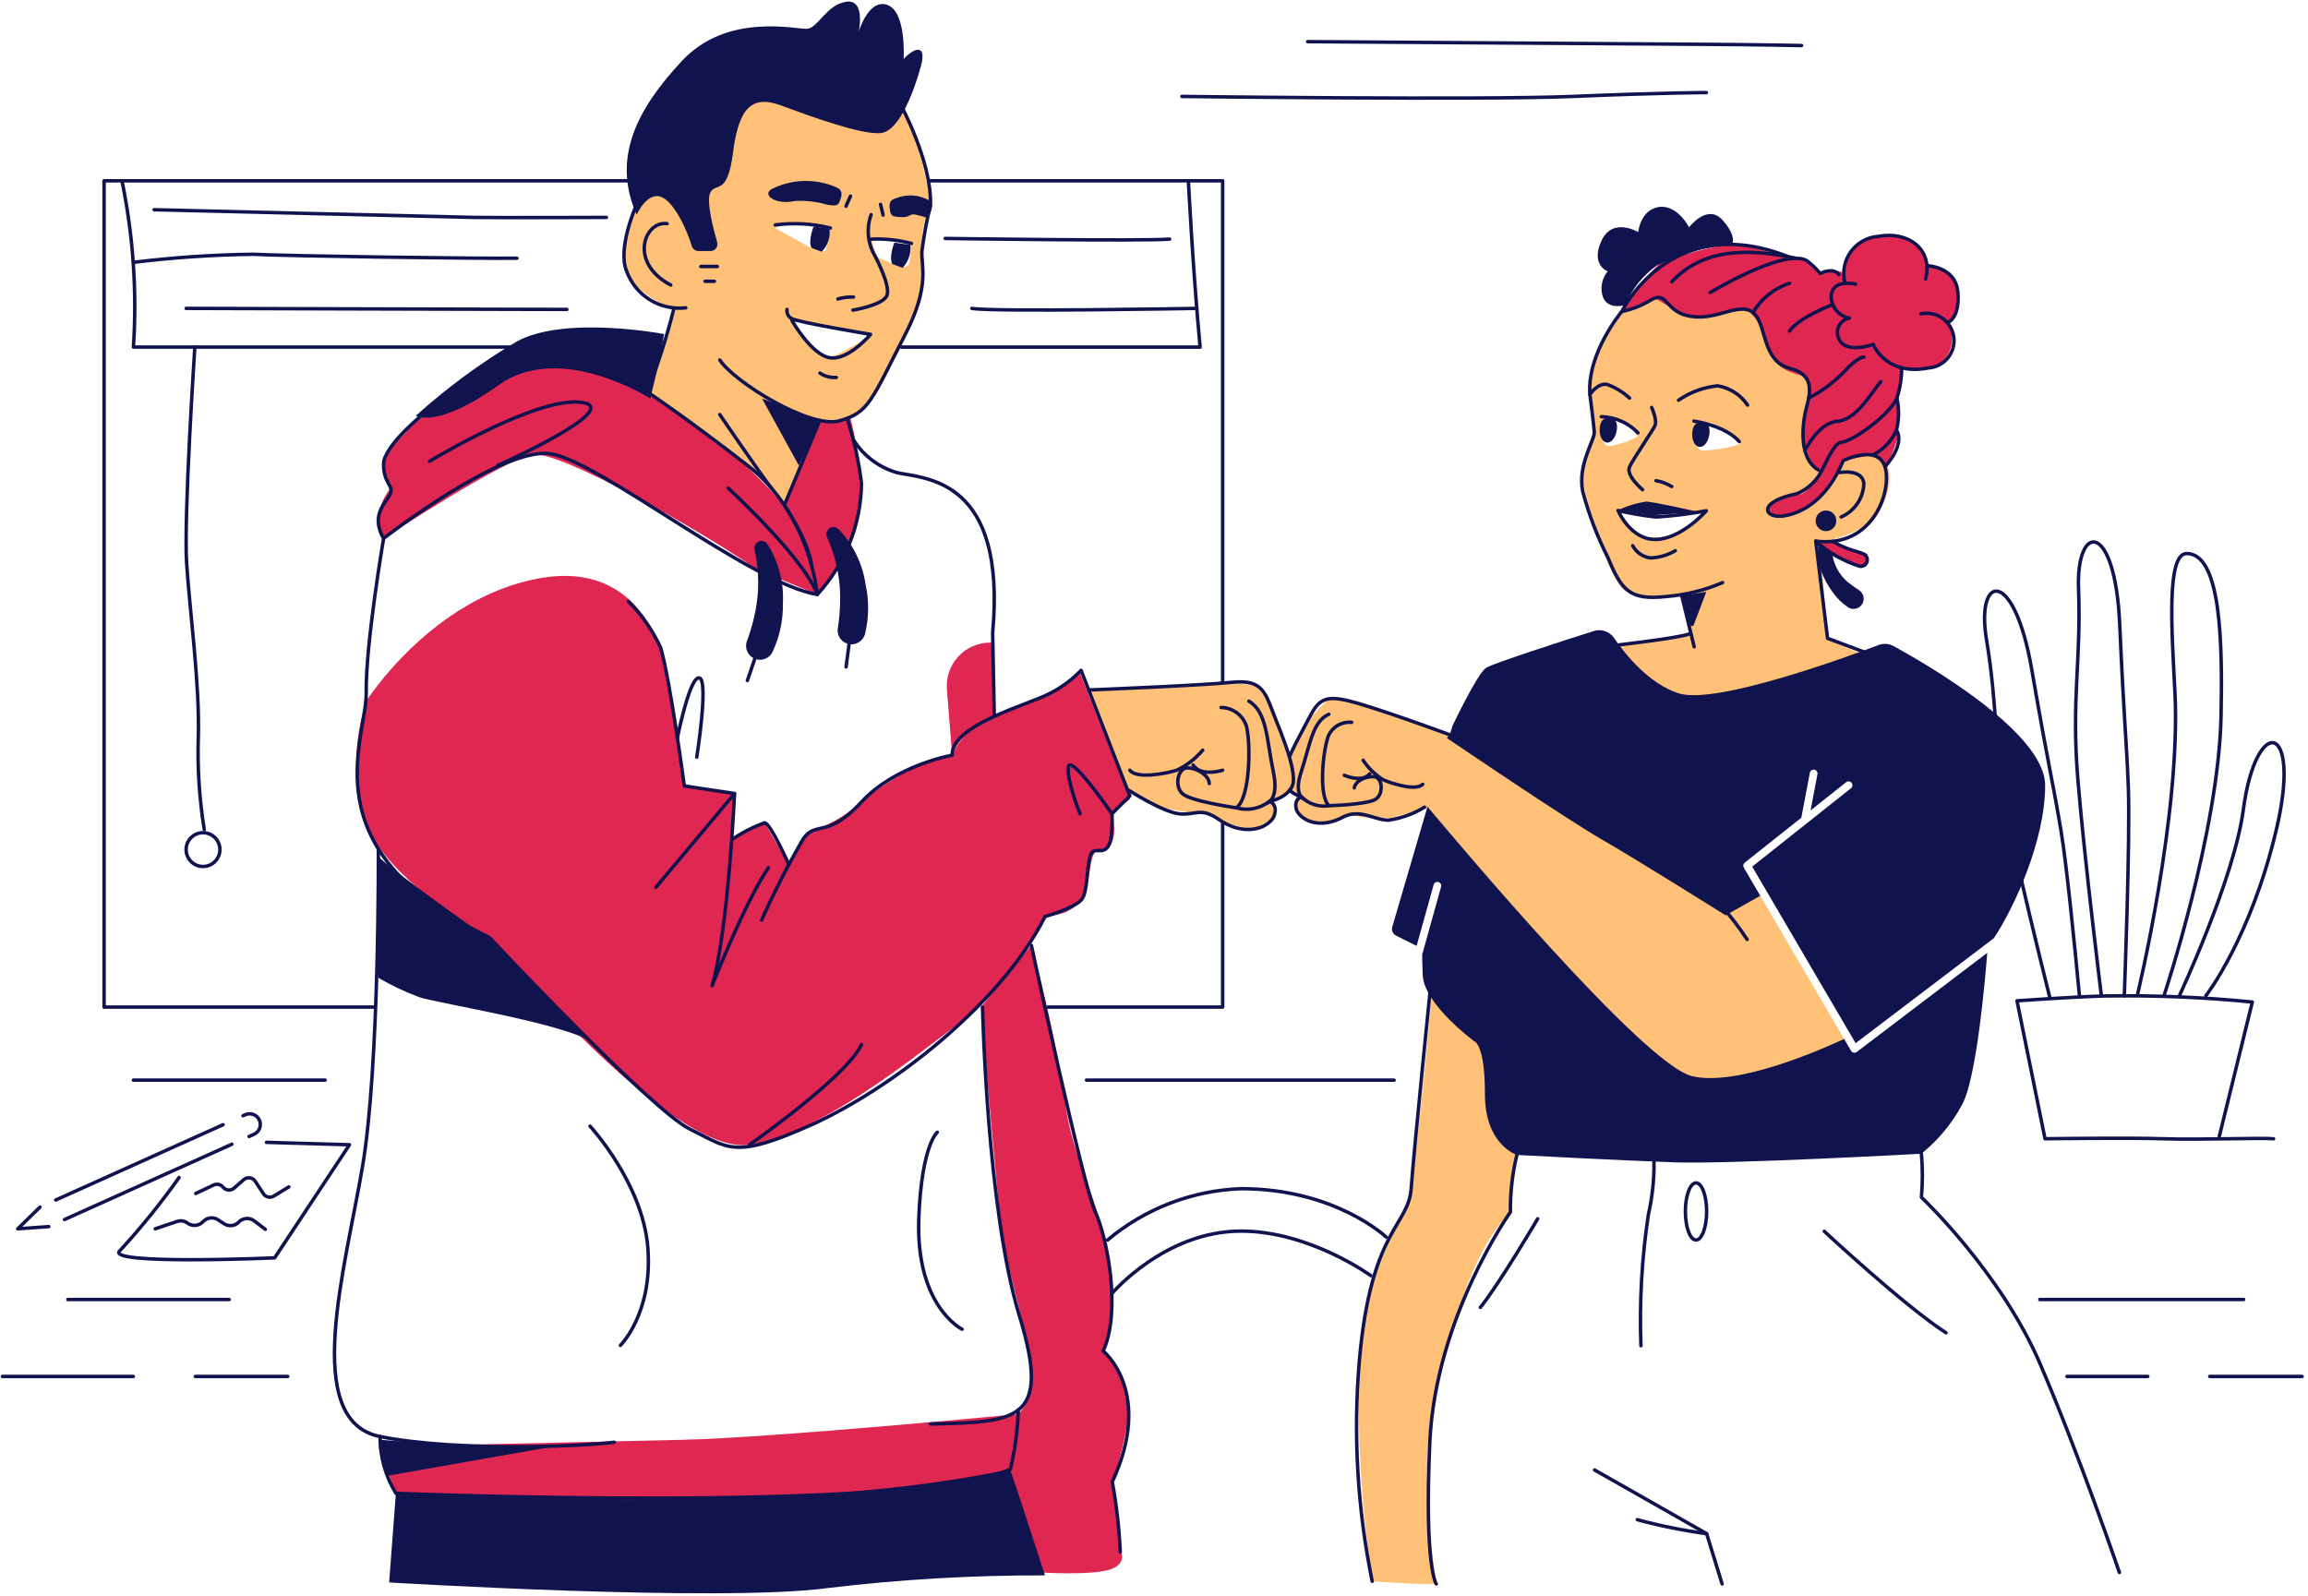 <svg width="532" height="368" viewBox="0 0 532 368" fill="none" xmlns="http://www.w3.org/2000/svg">
<path d="M433.52 117.213C437.426 110.414 436.38 100.987 424.888 106.187L411.87 71.82L388.269 66.416L373.82 71.82C373.82 71.82 366.477 82.352 366.477 86.638C366.477 90.923 367.492 99.555 367.492 99.555C365.864 102.642 364.876 106.025 364.585 109.502C364.828 113.313 370.678 133.85 374.651 136.286C378.624 138.721 387.65 137.321 387.65 137.321L389.324 146.187L373.187 148.679C373.187 148.679 371.839 163.558 382.293 164.155C392.747 164.752 433.532 152.828 433.532 152.828L421.166 147.248L419.529 124.802C419.529 124.802 429.626 124.013 433.52 117.213ZM369.113 100.169C368.962 99.1 369.173 98.011 369.713 97.075C369.713 97.075 370.461 96.238 372.955 96.938C374.807 97.712 376.402 98.996 377.553 100.641C375.508 101.701 373.317 102.453 371.052 102.873C370.218 102.822 369.339 102.041 369.113 100.169ZM378.543 123.714C376.311 123.156 373.82 118.463 373.82 118.463L381.707 118L392.588 118.541C386.417 124.414 380.775 124.272 378.543 123.714ZM392.34 103.877C391.581 103.729 391.104 103.107 390.437 101.447C389.77 99.787 391.601 97.477 391.601 97.477C392.449 97.528 393.3 97.528 394.148 97.477C395.565 97.393 401.313 102.309 401.313 102.309C398.408 103.243 395.389 103.77 392.34 103.877Z" fill="#FFC077"/>
<path d="M109.342 90.354C109.342 90.354 96.6 95.256 94.072 98.986C91.544 102.716 85.967 103.76 90.06 112.523C90.06 112.523 85.016 118.212 88.422 124.13C88.422 124.13 116.398 105.716 122.793 104.795C129.187 103.874 160.856 121.912 174.519 131.32L188.385 137.042C188.385 137.042 198.081 127.154 198.265 116.014C198.385 109.369 197.635 102.738 196.033 96.288C196.033 96.288 193.606 96.768 192.152 97.234C191.096 97.475 189.99 97.369 188.999 96.93L180.799 116.46C180.799 116.46 168.802 102.742 158.066 96.581C147.331 90.421 136.171 74.113 109.342 90.354Z" fill="#E02752"/>
<path d="M229.011 148.141H228.227C226.847 148.14 225.482 148.426 224.218 148.979C222.955 149.532 221.819 150.341 220.883 151.354C219.947 152.367 219.23 153.564 218.779 154.867C218.328 156.171 218.151 157.554 218.261 158.929L219.472 174.11C220.325 172.02 221.619 170.138 223.265 168.593C224.911 167.048 226.871 165.876 229.011 165.157V148.141Z" fill="#E02752"/>
<path d="M84.416 161.633C84.416 161.633 99.566 137.711 124.45 133.295C149.334 128.878 153.312 153.598 153.312 153.598L157.732 181.188L169.316 182.932L168.66 193.59L176.255 189.684L181.79 199.231C181.79 199.231 185.01 192.091 187.412 191.447C191.527 190.005 195.319 187.769 198.572 184.865C202.38 181.464 214.829 173.499 219.46 174.107C220.557 171.681 222.187 169.534 224.229 167.825C226.271 166.116 228.672 164.891 231.254 164.239C237.681 162.407 243.705 159.378 249.009 155.311L260.448 184.232L256.314 187.605C256.314 187.605 258.493 195.593 253.803 195.796C249.113 196 254.146 209.448 242.849 211.013C242.849 211.013 240.796 210.701 239.73 213.479C238.664 216.258 226.006 233.185 221.944 235.392C217.881 237.599 191.05 261.297 172.739 263.917C154.428 266.537 112.782 216.088 112.782 216.088C112.782 216.088 86.955 202.138 83.526 187.323C81.411 178.845 81.719 169.944 84.416 161.633Z" fill="#E02752"/>
<path d="M87.214 333.5L91.249 344.258C91.249 344.258 161.819 350.167 177.122 351.054C192.425 351.942 232.883 338.711 232.883 338.711C234.143 334.59 234.762 330.299 234.719 325.989C234.719 325.989 178.107 331.452 157.536 331.915L87.214 333.5Z" fill="#E02752"/>
<path d="M226.112 232.167C226.112 232.167 230.361 281.614 231.1 285.863C231.84 290.112 237.743 311.81 237.738 314.779C237.732 317.747 238.092 322.605 234.719 325.989L232.883 338.711L239.819 362.516C239.819 362.516 251.515 363.233 255.828 361.827C260.141 360.421 258.216 357.304 258.216 357.304L256.386 341.616C258.173 336.549 259.444 331.314 260.18 325.992C260.125 320.629 257.985 315.498 254.213 311.685C256.386 304.444 256.76 296.783 255.304 289.365C253.116 275.462 247.213 267.924 245.374 253.162C243.545 241.276 240.974 229.516 237.674 217.952L226.112 232.167Z" fill="#E02752"/>
<path d="M373.82 71.82C373.82 71.82 379.205 69.633 381.543 68.701C384.107 70.47 386.893 71.894 389.829 72.936C391.816 73.053 402.819 71.407 402.819 71.407C405.219 73.678 406.839 76.648 407.451 79.894C408.729 85.681 414.931 86.376 416.024 86.786C417.118 87.196 416.527 93.376 416.527 93.376L415.589 100.63C415.996 102.991 416.813 105.263 418.005 107.342L419.506 109.184C419.506 109.184 416.273 114.047 414.956 113.991C413.639 113.935 408.168 115.255 407.551 116.817C406.935 118.38 408.011 118.996 411.214 118.929C414.411 118.491 417.349 116.934 419.506 114.535C421.454 111.848 423.249 109.053 424.883 106.165C424.883 106.165 431.654 104.89 431.874 104.77C432.095 104.65 434.486 107.596 434.486 107.596C435.956 105.332 436.996 102.816 437.555 100.175C437.379 98.096 437.306 92.173 437.306 92.173L438.582 84.841C440.938 85.385 443.391 85.351 445.732 84.743C446.662 84.311 447.49 83.688 448.162 82.915C448.835 82.141 449.337 81.235 449.636 80.254C449.936 79.274 450.025 78.242 449.899 77.225C449.773 76.207 449.434 75.228 448.904 74.351C449.733 73.771 450.394 72.984 450.822 72.067C451.249 71.151 451.427 70.138 451.337 69.13C451.57 67.325 451.081 65.5 449.977 64.053C448.873 62.605 447.242 61.652 445.439 61.399C441.857 61.154 443.796 61.238 443.796 61.238C443.847 59.653 443.321 58.104 442.315 56.878C441.309 55.652 439.892 54.834 438.328 54.575C432.664 53.624 425.463 54.675 425.187 63.924C425.187 63.924 425.298 61.207 419.925 63.087C418.024 61.125 415.605 59.743 412.95 59.1C409.844 58.964 402.289 56.196 398.645 56.372C393.367 57.122 388.194 58.492 383.236 60.454C380.379 61.743 373.82 71.82 373.82 71.82Z" fill="#E02752"/>
<path d="M419.989 126.844C422.217 128.05 424.517 129.12 426.875 130.047C427.944 130.347 429.039 130.548 430.145 130.647L430.424 127.662C428.782 127.443 427.176 127.017 425.641 126.395C423.702 125.497 422.461 124.802 422.461 124.802H419.529L419.989 126.844Z" fill="#E02752"/>
<path d="M214.472 46.375C214.472 46.375 211.581 30.285 208.334 25.559C208.334 25.559 177.756 15.794 171.955 20.557C166.155 25.319 161.468 31.828 161.523 38.873C161.579 45.918 160.438 56.123 160.438 56.123C160.438 56.123 152.883 39.534 148.491 45.086C145.112 49.618 143.451 55.202 143.807 60.844C144.537 62.512 145.362 64.138 146.276 65.713C146.276 65.713 152.4 71.12 155.857 71.056L149.699 90.354C149.699 90.354 170.256 106.416 172.516 107.393C174.776 108.369 180.799 116.46 180.799 116.46L188.999 96.93C190.941 97.136 192.905 96.923 194.758 96.306C196.61 95.689 198.31 94.682 199.741 93.353C203.906 88.937 206.688 79.225 209.4 75.628C212.264 70.421 213.397 64.437 212.636 58.542C211.632 54.756 214.472 46.375 214.472 46.375ZM178.69 52.569C181.759 50.817 191.404 52.569 191.404 52.569C191.236 54.381 190.831 56.163 190.199 57.87C189.947 57.961 189.684 58.018 189.418 58.04L187.069 57.153C185.729 56.57 178.69 52.569 178.69 52.569ZM190.444 82.255C188.023 81.719 182.607 73.848 182.607 73.848L200.594 77.168C200.594 77.168 192.855 82.793 190.444 82.255ZM209.556 60.844C208.909 61.96 207.369 61.436 207.369 61.436L204.933 60.481L202.101 59.226L200.834 55.141C200.834 55.141 203.323 55.206 205.039 55.239C206.709 55.433 208.351 55.815 209.935 56.377C209.997 57.876 209.87 59.377 209.556 60.844Z" fill="#FFC077"/>
<path d="M250.946 159.06L260.105 182.664L267.557 186.227L274.998 187.454H279.049L282.955 189.859L289.107 191.221L293.454 188.581V184.528L297.048 182.441L298.144 178.699L292.996 163.098L289.701 158.05L281.823 157.191L250.946 159.06Z" fill="#FFC077"/>
<path d="M339.813 172.768L327.615 186.643L320.715 188.54L314.187 188.448L310.733 187.825L307.033 189.279L301.581 189.497L298.281 186.581L298.9 183.127L296.155 180.797L295.795 177.441L302.569 164.928L306.151 161.134L313.001 161.605L334.235 169.233L339.813 172.768Z" fill="#FFC077"/>
<path d="M328.343 185.814C328.343 185.814 373.064 243.436 389.079 249.002C405.093 254.568 425.12 239.58 425.12 239.58L405.749 206.499L397.052 208.921L339.813 172.768L328.343 185.814Z" fill="#FFC077"/>
<path d="M329.958 230.08C329.958 230.08 325.977 274.34 324.579 277.276C323.182 280.211 316.723 292.746 315.632 298.315C314.541 303.884 310.47 323.673 316.296 364.547C316.296 364.547 328.647 365.409 331.083 365.152C331.083 365.152 326.739 338.114 330.486 323.126C334.233 308.139 338.655 288.843 348.169 279.413L349.667 266.247L346.319 232.167L329.958 230.08Z" fill="#FFC077"/>
<path d="M397.75 211.013L405.749 206.499L401.949 200.012C401.841 199.828 401.803 199.61 401.842 199.4C401.882 199.19 401.996 199.001 402.164 198.868L415.207 188.52L417.174 178.197C417.19 178.078 417.231 177.963 417.294 177.86C417.356 177.756 417.439 177.667 417.537 177.597C417.634 177.526 417.746 177.477 417.863 177.451C417.981 177.425 418.103 177.423 418.222 177.445C418.34 177.468 418.453 177.514 418.553 177.582C418.653 177.649 418.738 177.736 418.803 177.837C418.869 177.939 418.913 178.052 418.933 178.171C418.953 178.29 418.949 178.412 418.92 178.529L417.341 186.832L425.541 180.323C425.633 180.25 425.738 180.195 425.85 180.163C425.963 180.13 426.081 180.12 426.198 180.133C426.314 180.146 426.427 180.182 426.53 180.238C426.633 180.295 426.723 180.371 426.797 180.463C426.87 180.554 426.924 180.659 426.957 180.772C426.99 180.885 427 181.003 426.987 181.119C426.974 181.236 426.938 181.349 426.881 181.452C426.825 181.554 426.749 181.645 426.657 181.718L403.885 199.783L427.726 240.49L459.59 216.283C464.236 209.325 471.445 193.743 471.411 181.023C471.378 168.775 443.67 152.875 436.464 148.938C435.942 148.652 435.364 148.482 434.77 148.441C434.176 148.399 433.58 148.487 433.024 148.698C425.457 151.558 395.49 162.503 387.011 159.858C380.092 157.688 374.621 150.841 372.04 147.066C371.536 146.333 370.809 145.783 369.967 145.496C369.125 145.209 368.213 145.201 367.367 145.473C360.464 147.669 344.126 152.923 342.536 153.963C340.527 155.286 334.824 167.28 334.824 167.28L334.235 169.233L333.513 170.145C333.513 170.145 360.576 188.545 369.194 193.511C377.812 198.478 397.75 211.013 397.75 211.013Z" fill="#11134E"/>
<path d="M427.991 242.509C427.836 242.628 427.647 242.692 427.452 242.691C427.394 242.691 427.336 242.685 427.279 242.674C427.156 242.649 427.039 242.598 426.937 242.525C426.835 242.452 426.749 242.358 426.685 242.25L425.12 239.58C425.11 239.555 425.101 239.53 425.095 239.505C419.649 242.046 400.311 250.542 390.033 248.095C378.831 245.428 335.07 193.113 329.035 185.976L320.922 213.683C320.808 214.069 320.834 214.483 320.996 214.852C321.157 215.221 321.443 215.521 321.803 215.7L326.532 218.058L330.469 203.921C330.54 203.703 330.693 203.521 330.895 203.413C331.097 203.305 331.333 203.279 331.554 203.34C331.774 203.402 331.963 203.546 332.08 203.743C332.197 203.94 332.234 204.175 332.182 204.398L327.816 220.078C327.816 220.962 327.841 222.413 327.944 224.821C328.24 231.542 339.813 240.04 339.813 240.04C339.813 240.04 342.293 240.598 342.282 252.269C342.271 263.939 349.656 266.255 349.656 266.255C349.656 266.255 373.075 267.508 385.926 267.957C398.777 268.406 442.878 265.973 442.878 265.973C446.788 262.827 450.016 258.917 452.364 254.481C455.656 248.184 457.604 225.591 458.067 219.659L427.991 242.509Z" fill="#11134E"/>
<path d="M178.69 51.855C182.936 51.305 187.246 51.546 191.404 52.563" stroke="#11134E" stroke-width="0.797" stroke-linecap="round" stroke-linejoin="round"/>
<path d="M187.537 52.234C187.537 52.234 186.181 55.54 187.069 57.161L189.418 58.049C190.088 57.351 190.597 56.514 190.91 55.599C191.222 54.683 191.33 53.71 191.226 52.748L187.537 52.234Z" fill="#11134E"/>
<path d="M200.834 55.13C203.95 54.989 207.069 55.324 210.083 56.123" stroke="#11134E" stroke-width="0.797" stroke-linecap="round" stroke-linejoin="round"/>
<path d="M206.155 55.942C206.155 55.942 204.802 59.245 205.686 60.867L208.035 61.754C208.706 61.056 209.215 60.22 209.528 59.304C209.84 58.388 209.948 57.415 209.843 56.453L206.155 55.942Z" fill="#11134E"/>
<path d="M178.099 43.479C180.382 42.37 182.88 41.769 185.418 41.718C187.956 41.667 190.476 42.167 192.802 43.184C193.396 43.499 194.364 43.937 193.812 45.675C193.26 47.413 193.142 47.533 190.76 47.223C188.31 46.484 185.75 46.183 183.196 46.333C178.69 47.357 175.328 44.757 178.099 43.479Z" fill="#11134E"/>
<path d="M196.036 45.223L195.003 47.533" stroke="#11134E" stroke-width="0.797" stroke-linecap="round" stroke-linejoin="round"/>
<path d="M214.472 46.375C213.295 45.638 211.96 45.193 210.576 45.076C209.192 44.96 207.801 45.176 206.518 45.706C205.876 45.904 204.844 46.16 205.07 47.968C205.296 49.776 205.385 49.921 207.784 50.053C210.184 50.184 209.355 48.881 211.824 49.676C212.323 49.78 212.814 49.917 213.295 50.086C214.235 50.507 215.454 47.009 214.472 46.375Z" fill="#11134E"/>
<path d="M202.966 47.117L203.555 49.578" stroke="#11134E" stroke-width="0.797" stroke-linecap="round" stroke-linejoin="round"/>
<path d="M200.79 49.5C200.228 51.065 200.021 52.734 200.183 54.388C200.344 56.043 200.871 57.641 201.724 59.067C201.724 59.067 205.324 65.824 204.45 68.095C203.577 70.366 196.602 71.491 196.602 71.491" stroke="#11134E" stroke-width="0.797" stroke-linecap="round" stroke-linejoin="round"/>
<path d="M196.744 68.472C195.526 68.438 194.31 68.589 193.137 68.918" stroke="#11134E" stroke-width="0.797" stroke-linecap="round" stroke-linejoin="round"/>
<path d="M182.532 73.851C182.532 73.851 187.046 81.875 191.34 82.486C195.634 83.097 200.667 77.079 200.667 77.079C200.667 77.079 183.729 74.289 182.42 73.416C182.06 73.214 181.77 72.906 181.591 72.534C181.412 72.161 181.353 71.742 181.422 71.335" stroke="#11134E" stroke-width="0.797" stroke-linecap="round" stroke-linejoin="round"/>
<path d="M146.569 47.547C146.569 47.547 142.258 57.343 144.435 62.499C145.423 65.238 147.306 67.563 149.78 69.099C152.254 70.634 155.173 71.29 158.067 70.961" stroke="#11134E" stroke-width="0.797" stroke-linecap="round" stroke-linejoin="round"/>
<path d="M155.357 71.092C153.7 77.628 151.646 84.057 149.205 90.343" stroke="#11134E" stroke-width="0.797" stroke-linecap="round" stroke-linejoin="round"/>
<path d="M153.775 51.565C148.553 50.828 144.8 60.571 154.612 65.713" stroke="#11134E" stroke-width="0.797" stroke-linecap="round" stroke-linejoin="round"/>
<path d="M207.408 23.729C207.408 23.729 214.832 37.249 214.472 47.265C213.627 50.761 212.969 54.301 212.502 57.867C212.271 61.12 214.489 65.701 208.75 76.92C200.703 92.656 200.279 95.077 193.508 97.008C186.737 98.939 169.21 88.041 165.909 82.98" stroke="#11134E" stroke-width="0.797" stroke-linecap="round" stroke-linejoin="round"/>
<path d="M146.75 49.5C146.75 49.5 149.08 44.277 152.28 45.343C155.198 46.311 158.217 52.597 159.467 56.729C159.564 57.057 159.765 57.346 160.04 57.551C160.314 57.756 160.648 57.867 160.99 57.867H163.78C164.026 57.868 164.269 57.812 164.49 57.703C164.71 57.593 164.902 57.434 165.051 57.238C165.199 57.042 165.3 56.814 165.344 56.572C165.389 56.33 165.377 56.081 165.309 55.844C164.38 52.611 162.798 46.442 163.683 44.506C164.894 41.839 167.653 45.477 168.959 35.196C170.264 24.915 173.272 21.804 180.043 24.315C186.815 26.826 198.474 31.089 202.974 30.684C207.475 30.28 210.929 20.233 212.29 15.183C213.652 10.133 210.817 10.884 208.286 13.601C208.286 13.601 208.973 2.787 204.595 1.155C200.218 -0.477 197.936 7.312 197.936 7.312C197.936 7.312 199.61 -0.315 195.012 0.41C190.414 1.135 188.547 6.506 185.989 6.643C183.43 6.78 167.681 2.832 157.221 14.006C146.761 25.18 140.975 36.487 146.75 49.5Z" fill="#11134E"/>
<path d="M175.649 91.877L184.128 107.306L188.941 96.905L175.649 91.877Z" fill="#11134E"/>
<path d="M188.949 96.905L180.799 116.46C180.799 116.46 186.441 124.791 187.071 130.379" stroke="#11134E" stroke-width="0.797" stroke-linecap="round" stroke-linejoin="round"/>
<path d="M161.537 61.436H165.348" stroke="#11134E" stroke-width="0.797" stroke-linecap="round" stroke-linejoin="round"/>
<path d="M162.517 64.848H164.668" stroke="#11134E" stroke-width="0.797" stroke-linecap="round" stroke-linejoin="round"/>
<path d="M153.058 77.009C153.058 77.009 130.284 72.643 119.152 78.703C110.831 83.632 103.022 89.376 95.838 95.85C95.838 95.85 100.802 98.919 114.975 88.752C129.148 78.586 149.889 91.877 149.889 91.877L152.294 81.864L153.058 77.009Z" fill="#11134E"/>
<path d="M98.274 94.854C98.274 94.854 88.403 102.666 88.411 107.038C88.42 111.41 90.688 111.868 90.01 113.748C89.332 115.629 85.183 118.469 88.411 124.13C88.411 124.13 115.544 102.998 126.827 104.6C138.11 106.201 173.018 134.595 188.391 137.042C188.391 137.042 186.851 118.578 172.329 107.306C157.807 96.034 149.211 90.354 149.211 90.354" stroke="#11134E" stroke-width="0.797" stroke-linecap="round" stroke-linejoin="round"/>
<path d="M188.999 86.013C190.106 86.763 191.435 87.115 192.769 87.012" stroke="#11134E" stroke-width="0.797" stroke-linecap="round" stroke-linejoin="round"/>
<path d="M165.909 95.569C165.909 95.569 174.896 108.737 177.795 112.523" stroke="#11134E" stroke-width="0.797" stroke-linecap="round" stroke-linejoin="round"/>
<path d="M88.422 124.13C88.422 124.13 84.237 148.701 84.422 159.602C84.606 170.502 70.592 195.872 112.776 216.088C112.776 216.088 150.109 255.94 159.049 260.315C167.988 264.69 169.115 267.307 186.837 259.395C204.559 251.482 230.459 232.027 240.888 211.289C240.888 211.289 247.796 209.336 249.364 207.325C250.932 205.313 250.374 198.176 251.693 196.53C253.013 194.884 256.763 199.356 256.314 187.602L260.421 183.47L249.191 154.538C247.068 156.742 244.584 158.566 241.845 159.931C236.965 162.484 219.215 167.135 219.472 174.107C219.472 174.107 206.42 176.37 198.547 184.91C190.673 193.45 188.112 189.165 185.174 193.333C181.639 199.419 178.427 205.688 175.551 212.112" stroke="#11134E" stroke-width="0.797" stroke-linecap="round" stroke-linejoin="round"/>
<path d="M144.836 138.635C147.934 141.719 150.455 145.332 152.28 149.304C154.548 157.099 157.732 181.188 157.732 181.188L169.316 182.932L151.181 204.56" stroke="#11134E" stroke-width="0.797" stroke-linecap="round" stroke-linejoin="round"/>
<path d="M169.316 182.932C169.316 182.932 167.845 214.702 164.143 227.24C164.143 227.24 171.581 208.184 177.122 200.043" stroke="#11134E" stroke-width="0.797" stroke-linecap="round" stroke-linejoin="round"/>
<path d="M168.66 193.59C171.01 191.961 173.563 190.648 176.255 189.684C177.616 189.818 181.79 199.231 181.79 199.231" stroke="#11134E" stroke-width="0.797" stroke-linecap="round" stroke-linejoin="round"/>
<path d="M188.391 137.042C194.815 130.058 198.442 120.952 198.577 111.463C197.983 106.521 196.92 101.646 195.405 96.905" stroke="#11134E" stroke-width="0.797" stroke-linecap="round" stroke-linejoin="round"/>
<path d="M99.002 106.346C99.002 106.346 123.643 91.386 133.986 92.745C144.329 94.104 114.735 107.295 114.735 107.295" stroke="#11134E" stroke-width="0.797" stroke-linecap="round" stroke-linejoin="round"/>
<path d="M156.144 170.062C156.144 170.062 159.007 155.735 161.205 156.287C163.404 156.84 160.608 174.542 160.608 174.542" stroke="#11134E" stroke-width="0.797" stroke-linecap="round" stroke-linejoin="round"/>
<path d="M172.736 263.917C172.736 263.917 195.187 248.215 198.583 240.807" stroke="#11134E" stroke-width="0.797" stroke-linecap="round" stroke-linejoin="round"/>
<path d="M256.314 187.605C256.314 187.605 246.621 173.538 246.253 176.852C245.885 180.167 248.97 187.605 248.97 187.605" stroke="#11134E" stroke-width="0.797" stroke-linecap="round" stroke-linejoin="round"/>
<path d="M196.744 101.43C199.072 105.122 202.688 107.818 206.892 108.994C213.373 110.389 232.063 110.28 228.81 145.867L229.186 165.157" stroke="#11134E" stroke-width="0.797" stroke-linecap="round" stroke-linejoin="round"/>
<path d="M87.209 195.696C87.209 195.696 87.513 245.559 83.557 268.953C79.6 292.347 69.347 327.543 87.602 331.17C105.857 334.797 135.361 333.343 141.589 332.479" stroke="#11134E" stroke-width="0.797" stroke-linecap="round" stroke-linejoin="round"/>
<path d="M226.477 232.167C226.477 232.167 227.476 278.835 234.967 303.312C242.458 327.789 234.459 327.786 214.486 328.285" stroke="#11134E" stroke-width="0.797" stroke-linecap="round" stroke-linejoin="round"/>
<path d="M237.738 217.955C237.738 217.955 249.579 273.144 252.447 279.335C255.315 285.526 258.459 302.422 254.28 311.459C254.28 311.459 266.02 320.819 256.386 341.616C257.369 346.961 257.982 352.368 258.222 357.798" stroke="#11134E" stroke-width="0.797" stroke-linecap="round" stroke-linejoin="round"/>
<path d="M174.857 152.083C174.373 152.033 173.907 151.874 173.493 151.618C173.08 151.362 172.73 151.015 172.47 150.604C172.21 150.193 172.047 149.728 171.992 149.245C171.938 148.762 171.994 148.273 172.156 147.814C173.296 144.783 174.089 141.633 174.519 138.423C174.985 134.531 174.788 130.589 173.936 126.764C173.874 126.54 173.861 126.306 173.896 126.077C173.931 125.848 174.015 125.629 174.141 125.435C174.268 125.24 174.434 125.075 174.629 124.949C174.824 124.824 175.043 124.742 175.272 124.707C175.57 124.657 175.875 124.691 176.155 124.805C176.434 124.919 176.676 125.108 176.854 125.352C179.464 129.439 180.725 134.242 180.462 139.084C180.535 142.954 179.718 146.79 178.074 150.294C177.784 150.885 177.321 151.373 176.746 151.693C176.171 152.013 175.511 152.149 174.857 152.083Z" fill="#11134E"/>
<path d="M174.519 150.308L172.268 156.89" stroke="#11134E" stroke-width="0.797" stroke-linecap="round" stroke-linejoin="round"/>
<path d="M196.608 148.517C196.124 148.565 195.635 148.502 195.179 148.334C194.723 148.165 194.311 147.895 193.974 147.545C193.638 147.194 193.385 146.771 193.236 146.308C193.086 145.845 193.044 145.355 193.112 144.873C193.626 141.676 193.775 138.431 193.558 135.2C193.239 131.294 192.26 127.47 190.665 123.89C190.56 123.683 190.5 123.457 190.489 123.225C190.478 122.994 190.517 122.763 190.601 122.547C190.686 122.331 190.816 122.136 190.982 121.974C191.148 121.812 191.346 121.687 191.563 121.608C191.845 121.502 192.15 121.476 192.445 121.532C192.74 121.588 193.014 121.724 193.237 121.926C196.608 125.411 198.8 129.867 199.504 134.665C200.345 138.443 200.308 142.364 199.395 146.126C199.229 146.762 198.874 147.332 198.375 147.759C197.876 148.187 197.258 148.451 196.605 148.517H196.608Z" fill="#11134E"/>
<path d="M195.924 146.849L195.026 153.746" stroke="#11134E" stroke-width="0.797" stroke-linecap="round" stroke-linejoin="round"/>
<path d="M87.602 331.165C87.59 335.781 88.852 340.312 91.249 344.258C91.249 344.258 209.595 349.062 232.883 338.712C233.958 334.229 234.573 329.648 234.719 325.041" stroke="#11134E" stroke-width="0.797" stroke-linecap="round" stroke-linejoin="round"/>
<path d="M91.249 344.258L89.695 364.806C89.695 364.806 165.507 369.399 190.484 366.14C207.205 364.117 224.036 363.127 240.879 363.177L232.883 338.711C199.783 345.541 163.925 346.214 121.621 345.371C109.772 345.137 96.265 344.861 91.249 344.258Z" fill="#11134E"/>
<path d="M128.375 333.324L89.268 340.218L87.6 331.915L105.015 333.26L128.375 333.324Z" fill="#11134E"/>
<path d="M136 259.615C136 259.615 148.276 272.862 149.351 287.875C150.425 302.888 143.001 310.156 143.001 310.156" stroke="#11134E" stroke-width="0.797" stroke-linecap="round" stroke-linejoin="round"/>
<path d="M216.045 261.027C216.045 261.027 212.441 263.917 211.788 280.76C210.998 301.18 221.759 306.428 221.759 306.428" stroke="#11134E" stroke-width="0.797" stroke-linecap="round" stroke-linejoin="round"/>
<path d="M87.214 225.415C90.217 227.177 93.369 228.671 96.633 229.879C101.022 231.358 130.691 235.967 137.024 240.57L114.054 217.458C114.054 217.458 91.081 201.312 87.214 197.468V225.415Z" fill="#11134E"/>
<path d="M167.851 112.523C167.851 112.523 185.356 128.63 188.385 137.042" stroke="#11134E" stroke-width="0.797" stroke-linecap="round" stroke-linejoin="round"/>
<path d="M250.946 159.061C250.946 159.061 276.393 158.056 283.901 157.3C291.409 156.544 291.585 159.708 294.369 166.627C297.154 173.546 298.359 177.815 298.113 180.256C297.868 182.697 294.81 184.399 292.662 184.69C291.597 185.542 290.343 186.127 289.006 186.395C287.668 186.662 286.286 186.605 284.975 186.227C284.975 186.227 274.373 184.731 272.515 182.932C270.657 181.132 271.544 177.408 273.324 177.073C275.104 176.738 278.648 178.415 278.745 180.633" stroke="#11134E" stroke-width="0.797" stroke-linecap="round" stroke-linejoin="round"/>
<path d="M281.465 163.098C282.762 163.117 284.021 163.54 285.066 164.307C286.112 165.074 286.894 166.147 287.302 167.378C288.354 171.563 288.161 184.023 284.975 186.227" stroke="#11134E" stroke-width="0.797" stroke-linecap="round" stroke-linejoin="round"/>
<path d="M291.987 185.186C291.987 185.186 294.894 184.491 293.507 177.932C291.964 170.614 292.112 164.163 287.874 161.644" stroke="#11134E" stroke-width="0.797" stroke-linecap="round" stroke-linejoin="round"/>
<path d="M281.823 177.561C281.823 177.561 276.856 179.185 274.998 176.364" stroke="#11134E" stroke-width="0.797" stroke-linecap="round" stroke-linejoin="round"/>
<path d="M277.222 172.941C275.583 174.887 273.548 176.462 271.254 177.561C268.523 178.398 262.008 179.614 260.426 177.561" stroke="#11134E" stroke-width="0.797" stroke-linecap="round" stroke-linejoin="round"/>
<path d="M260.094 182.125C260.094 182.125 267.937 187.187 271.784 187.605C275.632 188.024 276.636 185.914 281.03 188.969C285.424 192.024 290.589 191.913 293.172 188.969C293.881 188.16 294.69 185.73 292.651 184.689" stroke="#11134E" stroke-width="0.797" stroke-linecap="round" stroke-linejoin="round"/>
<path d="M297.229 182.165C298.022 182.884 298.971 183.407 300.002 183.693C300.82 184.517 301.823 185.133 302.927 185.489C304.031 185.844 305.205 185.93 306.349 185.739C306.349 185.739 315.459 185.507 317.208 184.165C318.957 182.823 318.564 179.589 317.091 179.143C315.618 178.697 312.46 179.762 312.161 181.629" stroke="#11134E" stroke-width="0.797" stroke-linecap="round" stroke-linejoin="round"/>
<path d="M334.738 169.598C334.738 169.598 316.346 162.755 310.071 161.387C303.797 160.02 303.342 162.674 300.306 168.256C299.026 170.614 298.032 172.598 297.307 174.26" stroke="#11134E" stroke-width="0.797" stroke-linecap="round" stroke-linejoin="round"/>
<path d="M311.567 166.524C310.469 166.415 309.364 166.65 308.406 167.197C307.447 167.744 306.683 168.575 306.218 169.576C304.921 173.005 303.872 183.568 306.349 185.739" stroke="#11134E" stroke-width="0.797" stroke-linecap="round" stroke-linejoin="round"/>
<path d="M300.524 184.176C300.524 184.176 298.136 183.308 299.944 177.887C301.961 171.85 302.455 166.381 306.291 164.663" stroke="#11134E" stroke-width="0.797" stroke-linecap="round" stroke-linejoin="round"/>
<path d="M309.859 178.724C309.859 178.724 313.899 180.577 315.746 178.376" stroke="#11134E" stroke-width="0.797" stroke-linecap="round" stroke-linejoin="round"/>
<path d="M314.198 175.259C315.394 177.067 316.963 178.598 318.798 179.751C321.03 180.739 326.418 182.385 327.955 180.803" stroke="#11134E" stroke-width="0.797" stroke-linecap="round" stroke-linejoin="round"/>
<path d="M299.991 183.699C298.164 184.38 298.613 186.511 299.135 187.267C301.032 190.007 305.387 190.615 309.399 188.448C313.411 186.28 316.725 189.061 320.02 189.081C322.979 188.661 325.82 187.636 328.365 186.07" stroke="#11134E" stroke-width="0.797" stroke-linecap="round" stroke-linejoin="round"/>
<path d="M144.836 41.68H23.993V232.167H86.456" stroke="#11134E" stroke-width="0.797" stroke-linecap="round" stroke-linejoin="round"/>
<path d="M281.823 189.859V232.167H241.599" stroke="#11134E" stroke-width="0.797" stroke-linecap="round" stroke-linejoin="round"/>
<path d="M214.352 41.68H281.823V157.191" stroke="#11134E" stroke-width="0.797" stroke-linecap="round" stroke-linejoin="round"/>
<path d="M28.117 41.688C30.707 54.287 31.595 67.176 30.756 80.011H119.152" stroke="#11134E" stroke-width="0.797" stroke-linecap="round" stroke-linejoin="round"/>
<path d="M273.927 41.688C273.927 41.688 274.901 61.464 276.63 80.02H207.798" stroke="#11134E" stroke-width="0.797" stroke-linecap="round" stroke-linejoin="round"/>
<path d="M44.913 80.011C44.913 80.011 42.321 119.021 43.021 129.891C43.721 140.761 46.076 157.883 45.713 169.902C45.483 177.04 45.942 184.183 47.083 191.232" stroke="#11134E" stroke-width="0.797" stroke-linecap="round" stroke-linejoin="round"/>
<path d="M46.796 199.753C48.947 199.753 50.691 198.009 50.691 195.858C50.691 193.707 48.947 191.963 46.796 191.963C44.645 191.963 42.901 193.707 42.901 195.858C42.901 198.009 44.645 199.753 46.796 199.753Z" stroke="#11134E" stroke-width="0.797" stroke-linecap="round" stroke-linejoin="round"/>
<path d="M35.527 48.348C35.527 48.348 104.233 50.022 109.342 50.119C114.45 50.217 139.781 50.119 139.781 50.119" stroke="#11134E" stroke-width="0.797" stroke-linecap="round" stroke-linejoin="round"/>
<path d="M30.736 60.481C39.879 59.358 49.077 58.736 58.288 58.618C66.362 59.036 110.634 59.645 119.152 59.525" stroke="#11134E" stroke-width="0.797" stroke-linecap="round" stroke-linejoin="round"/>
<path d="M42.901 71.092C42.901 71.092 122.355 71.335 130.663 71.335" stroke="#11134E" stroke-width="0.797" stroke-linecap="round" stroke-linejoin="round"/>
<path d="M217.851 54.971C217.851 54.971 263.353 55.627 269.605 55.122" stroke="#11134E" stroke-width="0.797" stroke-linecap="round" stroke-linejoin="round"/>
<path d="M275.86 71.092C275.86 71.092 228.587 71.948 224.011 71.092" stroke="#11134E" stroke-width="0.797" stroke-linecap="round" stroke-linejoin="round"/>
<path d="M272.437 22.233C272.437 22.233 341.883 23.093 362.417 22.233C382.952 21.374 393.331 21.343 393.331 21.343" stroke="#11134E" stroke-width="0.797" stroke-linecap="round" stroke-linejoin="round"/>
<path d="M301.419 9.603C301.419 9.603 382.977 10.161 393.33 10.22C403.684 10.278 415.265 10.499 415.265 10.499" stroke="#11134E" stroke-width="0.797" stroke-linecap="round" stroke-linejoin="round"/>
<path d="M30.736 249.002H74.944" stroke="#11134E" stroke-width="0.797" stroke-linecap="round" stroke-linejoin="round"/>
<path d="M250.446 249.002H321.34" stroke="#11134E" stroke-width="0.797" stroke-linecap="round" stroke-linejoin="round"/>
<path d="M0.546 317.32H30.736" stroke="#11134E" stroke-width="0.797" stroke-linecap="round" stroke-linejoin="round"/>
<path d="M45.021 317.32H66.315" stroke="#11134E" stroke-width="0.797" stroke-linecap="round" stroke-linejoin="round"/>
<path d="M15.64 299.582H52.839" stroke="#11134E" stroke-width="0.797" stroke-linecap="round" stroke-linejoin="round"/>
<path d="M476.439 317.32H495.065" stroke="#11134E" stroke-width="0.797" stroke-linecap="round" stroke-linejoin="round"/>
<path d="M509.353 317.32H530.646" stroke="#11134E" stroke-width="0.797" stroke-linecap="round" stroke-linejoin="round"/>
<path d="M470.187 299.582H517.17" stroke="#11134E" stroke-width="0.797" stroke-linecap="round" stroke-linejoin="round"/>
<path d="M256.188 298.315C256.188 298.315 268.414 283.807 286.08 283.807C301.869 283.807 315.972 294.083 315.972 294.083" stroke="#11134E" stroke-width="0.797" stroke-linecap="round" stroke-linejoin="round"/>
<path d="M255.304 285.863C263.96 278.601 274.794 274.438 286.086 274.034C307.797 274.034 319.535 285.194 319.535 285.194" stroke="#11134E" stroke-width="0.797" stroke-linecap="round" stroke-linejoin="round"/>
<path d="M524.07 262.525C521.584 262.246 506.677 262.804 498.725 262.525C490.774 262.246 471.383 262.525 471.383 262.525L464.925 230.719C464.925 230.719 477.862 229.793 485.261 229.603C496.58 229.423 507.899 229.888 519.165 230.998L511.554 261.967" stroke="#11134E" stroke-width="0.797" stroke-linecap="round" stroke-linejoin="round"/>
<path d="M492.721 229.176C492.721 229.176 502.749 187.605 501.331 159.607C500.642 146.023 499.256 127.612 504.024 127.609C511.984 127.609 512.285 148.118 511.967 164.875C511.456 191.684 498.792 229.569 498.792 229.569" stroke="#11134E" stroke-width="0.797" stroke-linecap="round" stroke-linejoin="round"/>
<path d="M502.353 229.555C502.353 229.555 514.991 202.559 517.095 186.651C519.999 164.682 530.646 166.128 524.717 191.204C518.772 216.356 508.463 229.555 508.463 229.555" stroke="#11134E" stroke-width="0.797" stroke-linecap="round" stroke-linejoin="round"/>
<path d="M484.379 229.592C484.379 229.592 480.473 198.213 478.947 179.62C477.421 161.027 479.737 152.479 479.109 135.728C478.531 120.402 487.518 119.956 488.595 143.833C489.672 167.71 490.118 169.718 490.584 181.461C491.05 193.205 489.655 229.592 489.655 229.592" stroke="#11134E" stroke-width="0.797" stroke-linecap="round" stroke-linejoin="round"/>
<path d="M472.525 230.111C469.891 219.573 465.759 202.718 463.279 190.984C459.42 172.734 460.631 163.96 457.888 147.421C455.377 132.29 464.236 130.714 468.309 154.265C472.382 177.815 473.094 179.748 475.041 191.338C476.35 199.15 478.241 218.175 479.335 229.748" stroke="#11134E" stroke-width="0.797" stroke-linecap="round" stroke-linejoin="round"/>
<path d="M349.653 266.247C348.59 270.553 348.086 274.978 348.155 279.413C348.155 279.413 330.857 303.686 329.571 332.576C328.284 361.467 331.069 365.152 331.069 365.152" stroke="#11134E" stroke-width="0.797" stroke-linecap="round" stroke-linejoin="round"/>
<path d="M354.441 280.975C354.441 280.975 345.577 296.016 341.227 301.403" stroke="#11134E" stroke-width="0.797" stroke-linecap="round" stroke-linejoin="round"/>
<path d="M381.25 267.77C381.306 271.866 380.874 275.954 379.964 279.948C378.443 289.968 377.865 300.109 378.237 310.237" stroke="#11134E" stroke-width="0.797" stroke-linecap="round" stroke-linejoin="round"/>
<path d="M367.551 338.879C367.551 338.879 390.32 351.785 393.389 353.563L396.952 365.152" stroke="#11134E" stroke-width="0.797" stroke-linecap="round" stroke-linejoin="round"/>
<path d="M377.386 350.334C382.645 351.753 387.991 352.831 393.389 353.563" stroke="#11134E" stroke-width="0.797" stroke-linecap="round" stroke-linejoin="round"/>
<path d="M442.889 265.965C443.182 269.307 443.182 272.667 442.889 276.009C442.889 276.009 461.13 293.243 470.187 314.268C479.243 335.294 488.525 362.502 488.525 362.502" stroke="#11134E" stroke-width="0.797" stroke-linecap="round" stroke-linejoin="round"/>
<path d="M420.488 283.843C420.488 283.843 438.947 301.049 448.559 307.254" stroke="#11134E" stroke-width="0.797" stroke-linecap="round" stroke-linejoin="round"/>
<path d="M390.937 285.863C392.291 285.863 393.389 282.916 393.389 279.282C393.389 275.647 392.291 272.7 390.937 272.7C389.582 272.7 388.484 275.647 388.484 279.282C388.484 282.916 389.582 285.863 390.937 285.863Z" stroke="#11134E" stroke-width="0.797" stroke-linecap="round" stroke-linejoin="round"/>
<path d="M329.958 225.384C329.958 225.384 325.885 265.438 325.274 274.034C324.663 282.63 315.978 283.419 313.341 313.613C311.881 330.645 312.876 347.798 316.296 364.547" stroke="#11134E" stroke-width="0.797" stroke-linecap="round" stroke-linejoin="round"/>
<path d="M51.422 259.28L12.841 276.64" stroke="#11134E" stroke-width="0.797" stroke-linecap="round" stroke-linejoin="round"/>
<path d="M53.447 263.783L14.87 281.143" stroke="#11134E" stroke-width="0.797" stroke-linecap="round" stroke-linejoin="round"/>
<path d="M56.02 257.21L56.525 256.984C57.122 256.716 57.801 256.695 58.413 256.927C59.025 257.16 59.52 257.626 59.789 258.223C60.057 258.82 60.078 259.499 59.845 260.111C59.613 260.724 59.147 261.218 58.55 261.487L57.417 261.998" stroke="#11134E" stroke-width="0.797" stroke-linecap="round" stroke-linejoin="round"/>
<path d="M9.223 278.269L4.092 283.285L11.248 282.772" stroke="#11134E" stroke-width="0.797" stroke-linecap="round" stroke-linejoin="round"/>
<path d="M41.274 271.464C37.091 277.359 32.541 282.986 27.651 288.31C23.795 291.678 63.304 289.984 63.304 289.984L80.558 263.906L61.424 263.348" stroke="#11134E" stroke-width="0.797" stroke-linecap="round" stroke-linejoin="round"/>
<path d="M35.778 283.285L40.8 281.589C41.208 281.451 41.643 281.414 42.068 281.481C42.493 281.548 42.896 281.717 43.241 281.974V281.974C43.742 282.345 44.358 282.528 44.98 282.492C45.602 282.457 46.192 282.204 46.648 281.779L46.971 281.477C47.409 281.07 47.97 280.821 48.565 280.771C49.161 280.72 49.756 280.871 50.255 281.198L51.65 282.114C52.159 282.448 52.767 282.597 53.373 282.538C53.98 282.479 54.547 282.214 54.982 281.787L55.104 281.667C55.562 281.218 56.166 280.949 56.806 280.908C57.446 280.868 58.078 281.059 58.589 281.447L61.156 283.4" stroke="#11134E" stroke-width="0.797" stroke-linecap="round" stroke-linejoin="round"/>
<path d="M45.119 275.133L49.268 273.18C49.628 273.011 50.035 272.967 50.422 273.058C50.81 273.148 51.156 273.366 51.405 273.677V273.677C51.554 273.864 51.739 274.019 51.949 274.132C52.16 274.246 52.391 274.315 52.629 274.337C52.867 274.359 53.107 274.332 53.334 274.258C53.562 274.184 53.772 274.065 53.952 273.908L56.184 271.955C56.375 271.789 56.6 271.666 56.842 271.593C57.085 271.521 57.34 271.502 57.591 271.536C57.842 271.571 58.082 271.659 58.296 271.794C58.51 271.929 58.693 272.109 58.832 272.321L60.709 275.189C60.962 275.573 61.353 275.844 61.801 275.945C62.249 276.047 62.719 275.971 63.112 275.733L66.591 273.621" stroke="#11134E" stroke-width="0.797" stroke-linecap="round" stroke-linejoin="round"/>
<path d="M396.879 208.921C398.999 211.338 400.949 213.899 402.716 216.585" stroke="#11134E" stroke-width="0.797" stroke-linecap="round" stroke-linejoin="round"/>
<path d="M373.176 148.665C373.176 148.665 386.701 147.111 389.313 146.173" stroke="#11134E" stroke-width="0.797" stroke-linecap="round" stroke-linejoin="round"/>
<path d="M387.65 137.307L390.51 149.106" stroke="#11134E" stroke-width="0.797" stroke-linecap="round" stroke-linejoin="round"/>
<path d="M438.344 84.76C438.351 87.143 437.974 89.511 437.228 91.774C436.037 95.066 427.433 101.662 424.475 101.952C422.994 102.094 421.702 104.948 420.26 107.811C419.101 110.506 416.947 112.651 414.247 113.798C404.638 115.807 406.756 119.657 411.214 118.929C415.673 118.201 421.208 115.023 424.885 106.176C424.885 106.176 432.806 102.292 434.489 107.602C436.171 112.911 431.958 126.404 418.535 124.746L421.256 147.156L430.421 150.59" stroke="#11134E" stroke-width="0.797" stroke-linecap="round" stroke-linejoin="round"/>
<path d="M437.234 91.774C437.786 94.22 437.751 96.762 437.133 99.193C436.008 101.698 434.045 103.732 431.581 104.946" stroke="#11134E" stroke-width="0.797" stroke-linecap="round" stroke-linejoin="round"/>
<path d="M437.133 99.193C437.133 99.193 439.46 101.868 434.491 107.613" stroke="#11134E" stroke-width="0.797" stroke-linecap="round" stroke-linejoin="round"/>
<path d="M419.124 108.344C414.699 105.702 415.444 98.526 416.072 95.312C416.7 92.098 419.336 86.691 412.632 84.936C405.927 83.181 407.331 74.613 404.086 72.063C400.841 69.513 396.079 73.848 389.857 72.947C383.635 72.046 384.528 66.868 380.555 69.144C378.489 70.415 376.217 71.317 373.842 71.809C373.842 71.809 385.05 48.415 412.174 59.17" stroke="#11134E" stroke-width="0.797" stroke-linecap="round" stroke-linejoin="round"/>
<path d="M385.365 64.954C392.507 57.329 402.621 57.114 414.057 59.552" stroke="#11134E" stroke-width="0.797" stroke-linecap="round" stroke-linejoin="round"/>
<path d="M394.184 67.454C394.184 67.454 411.131 57.178 416.443 60.069C417.591 60.929 418.634 61.922 419.551 63.026C419.551 63.026 422.539 61.508 423.87 63.305" stroke="#11134E" stroke-width="0.797" stroke-linecap="round" stroke-linejoin="round"/>
<path d="M427.726 65.509C427.726 65.509 422.059 64.067 422.09 68.606C422.171 69.75 422.627 70.835 423.388 71.692C424.148 72.55 425.171 73.132 426.297 73.349C425.792 73.437 425.313 73.639 424.899 73.941C424.484 74.243 424.144 74.636 423.906 75.09C423.667 75.544 423.536 76.047 423.523 76.56C423.509 77.072 423.614 77.581 423.828 78.047C425.365 81.775 431.788 79.389 431.788 79.389C431.788 79.389 434.636 86.758 444.507 84.819C445.375 84.761 446.22 84.526 446.992 84.127C447.764 83.727 448.445 83.173 448.993 82.498C449.54 81.824 449.943 81.043 450.175 80.206C450.406 79.368 450.463 78.492 450.34 77.632C450.218 76.771 449.919 75.946 449.463 75.206C449.006 74.467 448.402 73.83 447.688 73.335C446.974 72.84 446.165 72.497 445.312 72.329C444.46 72.161 443.582 72.171 442.733 72.359" stroke="#11134E" stroke-width="0.797" stroke-linecap="round" stroke-linejoin="round"/>
<path d="M425.29 65.317C424.958 64.094 424.9 62.812 425.121 61.564C425.342 60.316 425.836 59.133 426.568 58.098C427.3 57.063 428.251 56.203 429.354 55.579C430.457 54.955 431.685 54.583 432.948 54.489C439.87 53.211 445.629 57.474 443.852 64.312" stroke="#11134E" stroke-width="0.797" stroke-linecap="round" stroke-linejoin="round"/>
<path d="M444.153 61.254C444.153 61.254 450.849 61.394 451.304 67.454C451.759 73.513 448.921 74.367 448.921 74.367" stroke="#11134E" stroke-width="0.797" stroke-linecap="round" stroke-linejoin="round"/>
<path d="M404.075 72.063C405.947 68.85 408.946 66.446 412.489 65.317" stroke="#11134E" stroke-width="0.797" stroke-linecap="round" stroke-linejoin="round"/>
<path d="M416.03 103.877C416.03 103.877 419.127 97.46 423.504 97.125C427.882 96.79 431.054 90.929 433.52 87.985" stroke="#11134E" stroke-width="0.797" stroke-linecap="round" stroke-linejoin="round"/>
<path d="M422.09 70.358C422.09 70.358 414.64 73.187 412.489 76.326" stroke="#11134E" stroke-width="0.797" stroke-linecap="round" stroke-linejoin="round"/>
<path d="M416.892 91.774C419.913 90.217 422.662 88.18 425.03 85.742C428.445 82.029 429.64 82.344 429.64 82.344" stroke="#11134E" stroke-width="0.797" stroke-linecap="round" stroke-linejoin="round"/>
<path d="M424.087 108.927C424.087 108.927 429.168 108.015 429.623 111.377C429.591 113.045 429.08 114.669 428.149 116.054C427.219 117.44 425.91 118.528 424.378 119.189" stroke="#11134E" stroke-width="0.797" stroke-linecap="round" stroke-linejoin="round"/>
<path d="M373.82 71.82C373.82 71.82 365.768 81.404 366.477 90.926C366.477 90.926 367.342 97.661 367.492 99.555C367.643 101.45 363.57 107.088 364.828 113.313C366.226 118.595 368.179 123.714 370.653 128.585C373.82 136.283 375.792 138.406 384.123 137.513C388.578 137.156 392.945 136.074 397.052 134.31" stroke="#11134E" stroke-width="0.797" stroke-linecap="round" stroke-linejoin="round"/>
<path d="M374.66 70.316C374.66 70.316 370.528 71.625 369.431 68.324C369.125 67.345 369.069 66.305 369.268 65.298C369.467 64.292 369.916 63.351 370.572 62.563C370.572 62.563 366.569 61.109 369.13 55.521C371.691 49.932 377.614 53.509 377.614 53.509C377.614 53.509 378.078 48.37 382.357 47.726C386.637 47.081 389.332 52.391 389.332 52.391C389.332 52.391 393.565 46.838 397.033 50.717C400.501 54.595 399.234 56.344 399.234 56.344C393.166 56.795 387.251 58.467 381.844 61.257C378.639 63.535 376.147 66.677 374.66 70.316Z" fill="#11134E"/>
<path d="M420.893 122.45C422.21 122.45 423.278 121.382 423.278 120.065C423.278 118.747 422.21 117.679 420.893 117.679C419.575 117.679 418.507 118.747 418.507 120.065C418.507 121.382 419.575 122.45 420.893 122.45Z" fill="#11134E"/>
<path d="M422.45 124.802C423.84 125.647 425.325 126.323 426.875 126.816C427.748 127.048 428.608 127.327 429.45 127.653C429.777 127.779 430.05 128.015 430.221 128.321C430.392 128.627 430.451 128.983 430.387 129.327V129.327C430.316 129.718 430.093 130.065 429.766 130.291C429.44 130.518 429.037 130.606 428.646 130.536C424.901 129.353 421.454 127.38 418.538 124.749" stroke="#11134E" stroke-width="0.797" stroke-linecap="round" stroke-linejoin="round"/>
<path d="M422.366 127.662C422.692 130.242 423.989 132.6 425.993 134.257C427.031 135.055 427.857 135.636 428.504 136.051C429.004 136.371 429.363 136.869 429.51 137.444C429.657 138.019 429.581 138.628 429.296 139.148C429.135 139.445 428.912 139.704 428.642 139.907C428.372 140.109 428.061 140.251 427.73 140.322C427.4 140.393 427.058 140.392 426.728 140.318C426.399 140.245 426.089 140.101 425.82 139.896C425.262 139.478 424.679 139 424.101 138.501C421.69 135.986 419.975 132.886 419.127 129.506V125.631L422.366 127.662Z" fill="#11134E"/>
<path d="M366.477 90.915C366.477 90.915 368.329 88.178 370.469 88.627C372.374 89.331 374.124 90.4 375.62 91.774" stroke="#11134E" stroke-width="0.797" stroke-linecap="round" stroke-linejoin="round"/>
<path d="M386.9 92.26C389.574 90.418 392.669 89.279 395.9 88.948C397.297 89.173 398.633 89.683 399.824 90.447C401.016 91.21 402.037 92.211 402.825 93.387" stroke="#11134E" stroke-width="0.797" stroke-linecap="round" stroke-linejoin="round"/>
<path d="M369.113 96.057C372.307 96.138 375.34 97.478 377.55 99.784" stroke="#11134E" stroke-width="0.797" stroke-linecap="round" stroke-linejoin="round"/>
<path d="M372.701 98.95C372.503 100.769 371.457 102.145 370.363 102.019C369.27 101.893 368.547 100.345 368.748 98.515C368.949 96.684 369.992 96.21 371.083 96.33C372.174 96.45 372.899 97.134 372.701 98.95Z" fill="#11134E"/>
<path d="M390.448 97.075C390.448 97.075 397.688 98.071 400.919 101.818" stroke="#11134E" stroke-width="0.797" stroke-linecap="round" stroke-linejoin="round"/>
<path d="M394.036 99.968C393.838 101.785 392.792 103.16 391.701 103.037C390.61 102.915 389.885 101.349 390.083 99.533C390.281 97.717 391.327 97.229 392.418 97.349C393.509 97.469 394.234 98.149 394.036 99.968Z" fill="#11134E"/>
<path d="M380.717 93.931C380.717 93.931 382.07 96.899 381.456 98.166C380.842 99.433 376.582 105.621 375.62 107.613C374.657 109.605 378.619 112.886 378.619 112.886" stroke="#11134E" stroke-width="0.797" stroke-linecap="round" stroke-linejoin="round"/>
<path d="M381.707 110.813C382.991 111.027 384.222 111.485 385.334 112.161" stroke="#11134E" stroke-width="0.797" stroke-linecap="round" stroke-linejoin="round"/>
<path d="M372.955 117.679C375.837 118.372 378.76 118.875 381.707 119.186C385.604 118.958 389.482 118.476 393.317 117.743C393.317 117.743 387.631 124.244 381.707 124.358C375.784 124.473 372.955 117.679 372.955 117.679Z" stroke="#11134E" stroke-width="0.797" stroke-linecap="round" stroke-linejoin="round"/>
<path d="M376.345 125.795C376.75 126.56 377.333 127.217 378.045 127.71C378.757 128.203 379.576 128.517 380.435 128.627C382.453 128.549 384.42 127.974 386.163 126.953" stroke="#11134E" stroke-width="0.797" stroke-linecap="round" stroke-linejoin="round"/>
<path d="M372.955 117.64C375.021 116.632 377.231 115.951 379.506 115.623C381.459 115.735 391.62 118.031 391.62 118.031L380.851 118.795L372.955 117.64Z" fill="#11134E"/>
<path d="M390.303 144.332L393.317 136.439L387.65 137.307L389.313 144.168" fill="#11134E"/>
</svg>
